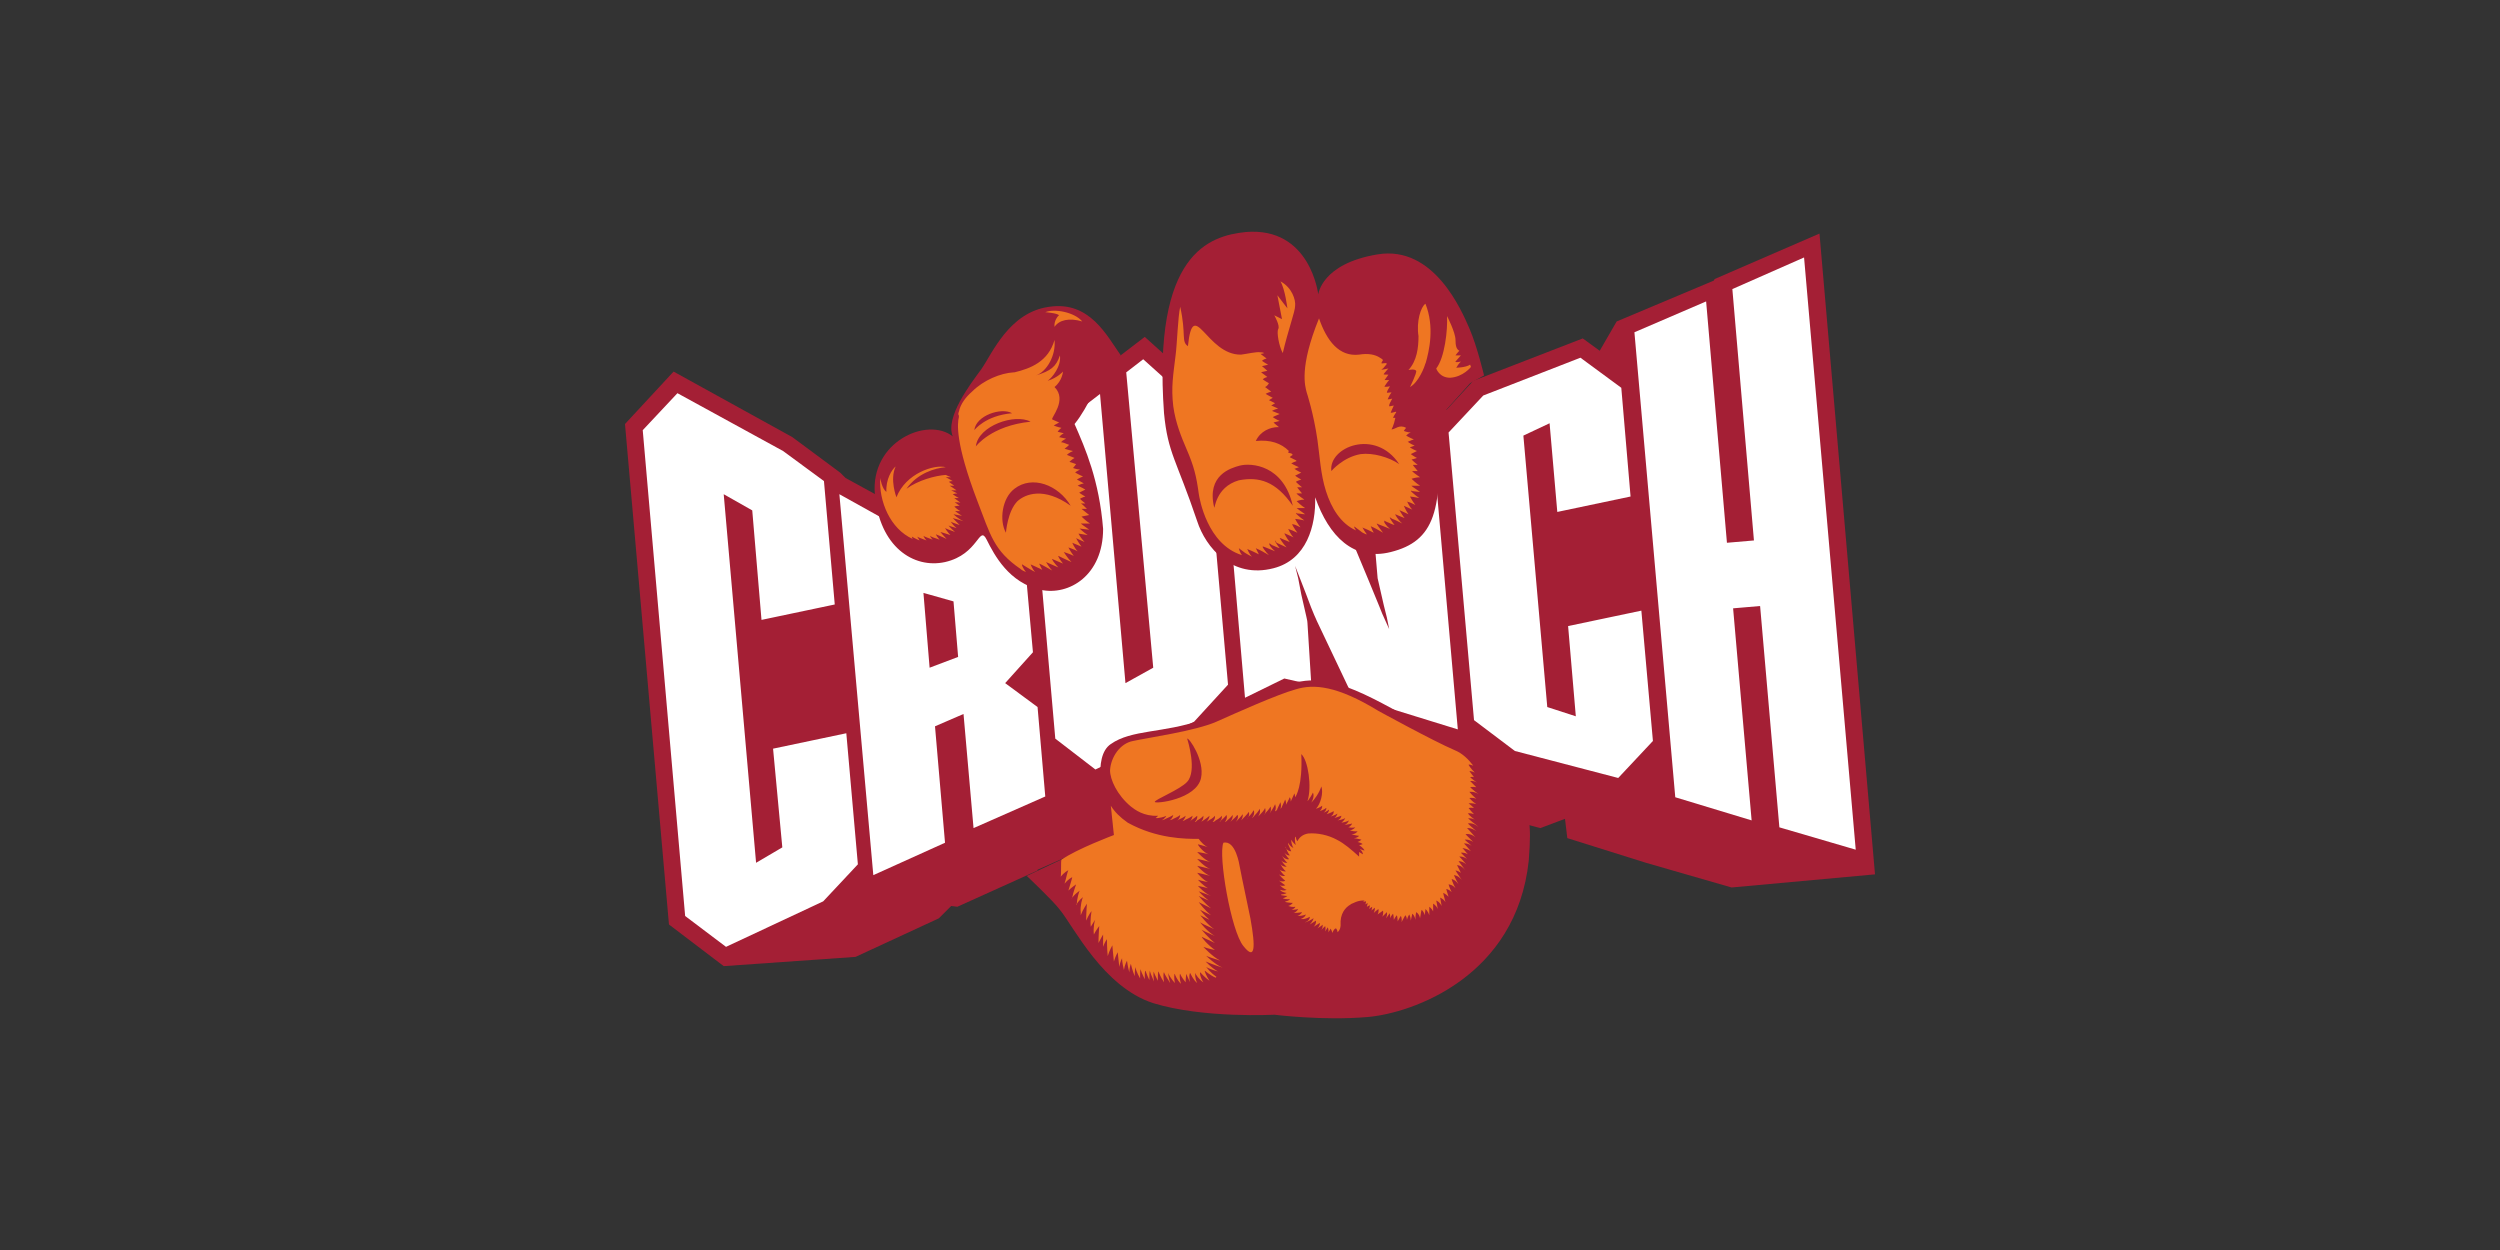 <svg width="120" height="60" viewBox="0 0 120 60" fill="none" xmlns="http://www.w3.org/2000/svg">
<rect x="0" y="0" width="120" height="60" fill="#333333" stroke="none"/>
<path d="M58.612 37.491L54.577 39.452L53.319 38.49L53.467 40.119L49.803 41.747V41.784L45.953 43.524L45.657 43.487L45.065 44.079L41.067 45.93L34.738 46.374L32.11 44.375L30 20.353L32.332 17.836L38.032 20.982L40.327 22.685L40.586 22.944L44.176 24.906L47.063 22.648L48.84 23.98L48.581 21.093L53.208 17.54V17.503L54.948 16.171L58.612 19.465L58.649 19.909L61.536 22.5L63.905 21.463L64.46 22.833L64.719 21.13L69.383 19.058L69.42 19.687L70.716 18.28L75.972 16.244L76.786 16.837L77.6 15.43L82.264 13.468L82.301 13.394L87.335 11.211L90 41.969L83.115 42.599L79.007 41.414L75.231 40.23L75.12 39.304L73.936 39.748L69.679 38.638L68.754 37.972L68.532 38.157L63.572 36.602L63.313 36.084L63.239 36.454L61.61 36.084L59.574 37.084L59.463 36.602L58.612 37.491Z" fill="#A41F35"/>
<path d="M62.943 32.864L61.647 32.568L59.76 33.493L58.686 21.02L61.351 23.425L63.461 22.5L65.682 27.83L66.2 29.089L66.348 29.459L66.681 30.199L66.57 29.644L66.422 29.052L66.126 27.756L65.608 21.649L68.68 20.279L69.975 35.011L64.942 33.456L63.202 29.792C63.165 29.681 63.091 29.607 62.684 28.497L62.425 27.83L62.165 27.164L62.313 27.756L62.462 28.534C62.721 29.681 62.758 29.792 62.758 29.903L62.943 32.864ZM44.621 32.05L45.99 31.532L45.768 28.867L44.325 28.459L44.621 32.05ZM45.361 40.452L41.919 42.007L40.29 23.722L44.214 25.905L47.064 23.685L49.025 25.128L49.581 31.309L48.248 32.79L49.803 33.938L50.173 38.231L46.73 39.749L46.249 34.271L44.88 34.863L45.361 40.452ZM72.715 36.047L70.753 34.567L69.531 20.761L71.197 18.984L75.861 17.17L77.822 18.614L78.267 23.833L74.75 24.573L74.38 20.316L73.122 20.909L74.269 33.938L75.639 34.382L75.269 30.051L78.785 29.311L79.34 35.566L77.674 37.343L72.715 36.047ZM84.078 39.379L80.413 38.268L78.452 15.949L81.894 14.468L82.893 26.053L84.189 25.942L83.153 13.876L86.595 12.358L89.075 40.785L85.41 39.712L84.485 29.089L83.189 29.2L84.078 39.379ZM34.849 45.449L32.887 43.968L30.851 20.649L32.517 18.873L37.588 21.649L39.55 23.092L40.068 29.015L36.552 29.755L36.108 24.499L34.738 23.722L36.292 41.414L37.551 40.674L37.107 35.936L40.623 35.196L41.178 41.488L39.513 43.265L34.849 45.449ZM52.579 36.936L50.654 35.455L49.433 21.501L52.801 18.91L54.022 32.79L55.355 32.05L54.059 17.873L54.874 17.244L57.798 19.872L58.945 32.864L57.317 34.641L52.579 36.936Z" fill="white"/>
<path d="M53.43 40.082L53.319 38.564C53.319 38.564 52.875 37.898 52.838 37.417C52.764 36.714 52.875 36.01 53.319 35.714C54.318 35.011 55.836 35.196 57.65 34.567C59.204 34.048 60.685 32.901 62.647 32.679C64.719 32.457 66.866 34.197 69.901 35.64C71.086 36.232 71.974 36.639 72.715 37.824C73.418 39.008 73.529 39.342 73.381 41.303C72.788 46.892 67.792 48.632 65.645 48.817C63.498 49.002 61.166 48.706 61.166 48.706C61.166 48.706 57.761 48.891 55.355 48.151C52.949 47.374 51.542 44.486 50.876 43.672C50.543 43.228 49.285 42.044 49.285 42.044L53.43 40.082ZM59.797 11.137C62.906 10.878 63.276 14.135 63.276 14.135C63.276 14.135 63.424 12.654 66.126 12.21C68.828 11.766 70.16 14.912 70.531 15.764C70.901 16.615 71.234 18.021 71.234 18.021L70.568 18.392L68.939 20.205C69.346 24.536 68.828 25.979 66.755 26.498C64.978 26.942 63.794 25.757 63.128 23.87C63.165 25.239 62.721 26.868 61.129 27.275C59.13 27.793 57.872 26.276 57.465 25.017C56.465 22.056 56.058 21.76 55.873 19.835C55.318 12.136 58.057 11.322 59.797 11.137ZM53.8 17.059L52.838 18.058C52.838 18.058 52.246 19.539 51.579 20.353C52.098 21.538 52.764 23.055 52.949 25.387C52.949 27.608 51.32 28.607 49.951 28.311C48.433 27.978 47.73 26.646 47.36 25.905C46.99 25.165 46.99 26.609 45.361 26.979C43.843 27.312 42.215 26.238 41.993 23.722C41.771 21.205 44.51 19.983 45.731 20.945C45.361 20.02 46.583 18.428 47.101 17.725C47.619 16.985 48.433 14.986 50.358 14.727C52.32 14.431 53.134 16.134 53.8 17.059Z" fill="#A41F35"/>
<path d="M61.573 16.948C61.388 16.615 61.277 15.949 61.351 15.8C61.462 15.652 61.166 15.134 61.166 15.134L61.536 15.319L61.314 14.172L61.795 14.801C61.795 14.801 61.684 13.876 61.462 13.506C62.017 13.802 62.202 14.394 62.165 14.69C62.165 14.949 61.832 15.838 61.573 16.948ZM68.421 14.579C68.865 15.69 68.606 16.837 68.421 17.466V17.429C68.384 17.614 68.088 18.355 67.68 18.577C67.68 18.577 68.013 17.91 67.977 17.799C67.903 17.688 67.606 17.762 67.606 17.762C68.013 17.318 68.088 16.689 68.088 16.134C67.977 15.43 68.199 14.727 68.421 14.579ZM65.608 25.646H65.571C65.497 25.609 65.385 25.572 65.311 25.498L65.015 25.276C64.978 25.276 65.015 25.35 65.089 25.461C64.349 25.128 63.905 24.388 63.646 23.573C63.387 22.759 63.35 21.908 63.239 21.131C63.054 19.835 62.721 18.836 62.721 18.836C62.647 18.54 62.35 17.651 63.313 15.282C63.683 16.356 64.275 17.133 65.237 17.022C65.682 16.948 66.015 17.022 66.237 17.17C66.311 17.207 66.348 17.244 66.385 17.281C66.348 17.355 66.311 17.392 66.311 17.429C66.311 17.466 66.385 17.429 66.533 17.429L66.57 17.466C66.496 17.54 66.459 17.614 66.385 17.688L66.311 17.725C66.311 17.762 66.459 17.725 66.644 17.688C66.533 17.799 66.459 17.91 66.422 17.947C66.385 17.984 66.496 17.984 66.644 17.984C66.533 18.132 66.459 18.243 66.459 18.243H66.681C66.57 18.355 66.496 18.503 66.459 18.54C66.422 18.577 66.57 18.577 66.718 18.54C66.644 18.651 66.57 18.799 66.57 18.836C66.57 18.873 66.644 18.836 66.792 18.836C66.681 18.984 66.607 19.169 66.607 19.169C66.607 19.169 66.718 19.169 66.829 19.132C66.755 19.28 66.681 19.391 66.681 19.465V19.502C66.681 19.502 66.755 19.502 66.903 19.465C66.829 19.613 66.792 19.724 66.755 19.798C66.755 19.835 66.866 19.798 67.014 19.761V19.798C66.903 19.946 66.866 20.057 66.866 20.057H66.977C66.903 20.427 66.792 20.612 66.792 20.612C66.977 20.612 67.162 20.353 67.495 20.538C67.421 20.612 67.384 20.686 67.384 20.686C67.384 20.686 67.569 20.76 67.717 20.76C67.606 20.797 67.532 20.871 67.495 20.909C67.495 20.909 67.68 21.02 67.865 21.093C67.717 21.131 67.606 21.205 67.569 21.205C67.569 21.205 67.717 21.316 67.903 21.39C67.791 21.427 67.717 21.464 67.68 21.464C67.643 21.464 67.829 21.575 68.013 21.649L67.717 21.797C67.717 21.797 67.865 21.908 68.013 21.982C67.903 22.019 67.791 22.056 67.754 22.056C67.754 22.056 67.903 22.204 68.051 22.315H67.829C67.791 22.315 67.939 22.463 68.051 22.611H67.791C67.754 22.611 67.939 22.759 68.162 22.907C67.977 22.907 67.754 22.981 67.754 22.981C67.754 22.981 67.977 23.203 68.162 23.314H67.754C67.717 23.314 67.939 23.462 68.162 23.61C68.013 23.61 67.865 23.573 67.791 23.573L67.717 23.537L67.754 23.573H67.717C67.717 23.573 67.903 23.759 68.125 23.907C67.939 23.87 67.754 23.833 67.68 23.833C67.68 23.833 67.791 24.055 67.939 24.24C67.791 24.166 67.643 24.092 67.569 24.092L67.532 24.055C67.532 24.055 67.643 24.314 67.791 24.462C67.643 24.388 67.458 24.314 67.384 24.277C67.384 24.277 67.495 24.536 67.606 24.684C67.458 24.61 67.273 24.536 67.199 24.499L67.162 24.462C67.162 24.462 67.273 24.684 67.421 24.869C67.236 24.795 67.051 24.721 66.977 24.684C66.94 24.684 67.125 24.98 67.31 25.128C67.162 25.054 66.94 24.943 66.829 24.906L66.718 24.832C66.681 24.832 66.792 25.017 66.94 25.202C66.792 25.165 66.681 25.091 66.57 25.054L66.422 24.98L66.459 25.017C66.385 25.017 66.533 25.239 66.718 25.387C66.533 25.313 66.274 25.202 66.163 25.165L66.089 25.128C66.052 25.128 66.237 25.387 66.385 25.572C66.2 25.461 65.941 25.313 65.83 25.276L65.793 25.239C65.793 25.239 65.83 25.387 65.941 25.572C65.793 25.498 65.571 25.387 65.46 25.35L65.385 25.313C65.385 25.276 65.46 25.461 65.608 25.646ZM65.311 21.797C65.904 21.723 66.681 21.945 67.162 22.278C66.015 20.538 63.757 21.464 63.905 22.611C63.905 22.611 64.46 21.945 65.311 21.797ZM61.351 20.501C60.981 20.501 60.5 20.686 60.278 21.168C60.981 21.093 61.499 21.279 61.869 21.649C61.832 21.686 61.832 21.723 61.832 21.723C61.832 21.723 61.906 21.76 61.98 21.76L62.054 21.834C61.98 21.871 61.943 21.908 61.906 21.945L62.202 22.093L62.239 22.13C62.128 22.167 62.054 22.204 61.98 22.241C61.98 22.241 62.165 22.352 62.35 22.426C62.239 22.463 62.165 22.5 62.128 22.5C62.128 22.5 62.276 22.611 62.461 22.685L62.165 22.833C62.165 22.833 62.313 22.944 62.461 23.018C62.35 23.055 62.239 23.092 62.202 23.129C62.202 23.129 62.35 23.277 62.498 23.388H62.276C62.239 23.388 62.387 23.537 62.498 23.684H62.239C62.202 23.684 62.387 23.833 62.609 23.981C62.424 23.981 62.239 24.055 62.239 24.055C62.239 24.055 62.461 24.277 62.647 24.388H62.239C62.239 24.388 62.424 24.536 62.647 24.684C62.498 24.684 62.387 24.647 62.276 24.647L62.202 24.61L62.239 24.647H62.202C62.202 24.647 62.387 24.832 62.609 24.98C62.424 24.943 62.239 24.906 62.165 24.906C62.165 24.906 62.276 25.128 62.424 25.313C62.276 25.239 62.128 25.165 62.054 25.165H62.017C62.017 25.165 62.128 25.387 62.276 25.572C62.128 25.498 61.943 25.424 61.832 25.387C61.832 25.387 61.943 25.646 62.091 25.794C61.943 25.72 61.758 25.646 61.684 25.609H61.647C61.647 25.609 61.758 25.831 61.906 26.016C61.721 25.942 61.536 25.868 61.462 25.831H61.425C61.425 25.831 61.573 26.09 61.758 26.276C61.61 26.201 61.425 26.128 61.277 26.053L61.203 25.942C61.166 25.942 61.277 26.128 61.425 26.312C61.277 26.276 61.166 26.201 61.055 26.165L60.907 26.053L60.944 26.09C60.87 26.09 61.018 26.312 61.203 26.461C61.018 26.387 60.759 26.276 60.648 26.238H60.611C60.574 26.238 60.722 26.461 60.907 26.646C60.722 26.535 60.463 26.387 60.352 26.349L60.278 26.312L60.426 26.609C60.278 26.535 60.056 26.424 59.944 26.387L59.87 26.349C59.87 26.349 59.944 26.572 60.093 26.72C60.019 26.683 59.87 26.609 59.759 26.535L59.463 26.312C59.463 26.312 59.5 26.498 59.611 26.646C57.946 26.128 57.575 23.944 57.538 23.684C57.428 22.87 57.316 22.389 56.946 21.538C56.724 21.02 56.428 20.316 56.317 19.502C56.206 18.577 56.317 17.984 56.428 17.059C56.502 16.504 56.539 15.208 56.65 14.727C56.946 16.06 56.687 16.393 57.02 16.615C57.279 14.172 57.909 17.059 59.574 17.022C59.87 16.985 60.315 16.874 60.5 16.911C60.537 16.911 60.611 16.911 60.685 16.948C60.574 16.985 60.5 16.985 60.5 16.985L60.796 17.207C60.648 17.244 60.574 17.318 60.574 17.318C60.574 17.318 60.722 17.429 60.87 17.503L60.574 17.577C60.574 17.577 60.722 17.688 60.833 17.799C60.648 17.836 60.5 17.873 60.537 17.873L60.833 18.095C60.685 18.132 60.611 18.206 60.611 18.206C60.611 18.206 60.759 18.317 60.907 18.392C60.833 18.54 60.722 18.577 60.722 18.577L61.018 18.799C60.87 18.836 60.722 18.91 60.759 18.91C60.759 18.91 60.944 19.021 61.092 19.095C60.981 19.169 60.907 19.206 60.907 19.206L61.203 19.354C61.092 19.428 61.018 19.465 61.018 19.465C61.018 19.465 61.203 19.539 61.351 19.613C61.166 19.65 61.055 19.724 61.055 19.724L61.425 19.872C61.24 19.946 61.092 20.02 61.092 20.02C61.092 20.02 61.24 20.131 61.425 20.205L61.129 20.279C61.129 20.279 61.24 20.39 61.388 20.501H61.351ZM58.279 24.351C58.316 24.499 58.316 23.388 59.463 23.055C60.426 22.87 61.24 23.092 62.054 24.277C61.61 22.315 60.056 22.204 59.5 22.352C59.093 22.463 57.909 22.796 58.279 24.351ZM70.567 17.503L70.605 17.614C70.605 17.614 70.234 18.095 69.605 18.132C69.087 18.132 68.939 17.688 68.939 17.688C69.346 17.17 69.494 15.838 69.457 15.171C69.457 15.171 69.864 15.949 69.864 16.319C69.864 16.578 69.901 16.763 70.049 16.837C69.938 16.948 69.864 17.059 69.864 17.059H70.123C70.012 17.17 69.901 17.318 69.864 17.355C69.827 17.392 69.975 17.392 70.123 17.355C70.012 17.466 69.938 17.577 69.901 17.651C69.864 17.651 70.345 17.651 70.567 17.503ZM52.172 24.425H51.912L52.282 24.721L51.912 24.795C51.912 24.795 52.135 25.017 52.319 25.128H51.875C51.875 25.128 52.06 25.276 52.282 25.424C52.023 25.387 51.801 25.387 51.801 25.35C51.801 25.35 51.986 25.535 52.209 25.683C51.986 25.646 51.727 25.609 51.764 25.609C51.764 25.609 51.875 25.831 52.06 26.016C51.875 25.942 51.653 25.831 51.653 25.831C51.653 25.831 51.764 26.053 51.912 26.238C51.727 26.165 51.468 26.053 51.468 26.053C51.468 26.053 51.579 26.312 51.727 26.461C51.505 26.349 51.283 26.276 51.283 26.276C51.283 26.276 51.394 26.498 51.542 26.683C51.32 26.572 51.061 26.498 51.061 26.498C51.061 26.498 51.246 26.794 51.431 26.979C51.172 26.868 50.802 26.683 50.802 26.683C50.765 26.683 50.876 26.868 51.024 27.053L50.506 26.831C50.469 26.831 50.617 27.053 50.802 27.238C50.543 27.127 50.21 26.979 50.21 26.979C50.21 26.979 50.358 27.238 50.506 27.386C50.247 27.238 49.914 27.053 49.877 27.053L50.025 27.349C49.803 27.238 49.469 27.09 49.469 27.09C49.469 27.09 49.544 27.312 49.691 27.46C49.469 27.349 49.062 27.09 49.062 27.09C49.025 27.09 49.099 27.275 49.247 27.46C49.173 27.423 49.062 27.386 48.988 27.312C47.693 26.424 47.545 25.683 46.916 24.055C45.842 21.242 45.953 20.316 46.027 20.02V19.946C45.99 19.909 45.99 19.835 46.027 19.761C46.101 19.391 46.36 19.058 46.656 18.799C47.212 18.243 48.026 17.91 48.655 17.873H48.692C49.469 17.688 50.321 17.355 50.617 16.319C50.691 17.059 50.247 17.836 49.728 18.021C50.432 17.799 50.691 17.614 50.876 17.059C50.95 17.577 50.506 18.132 50.284 18.28C50.765 18.132 51.024 17.836 51.024 17.836C51.024 17.836 50.987 18.28 50.617 18.577C51.246 19.206 50.432 20.057 50.506 20.131C50.506 20.131 50.654 20.205 50.839 20.279C50.691 20.353 50.58 20.427 50.58 20.427C50.58 20.427 50.765 20.501 50.95 20.538C50.839 20.612 50.765 20.723 50.765 20.723L51.061 20.797C50.913 20.871 50.839 20.983 50.839 20.983C50.839 20.983 50.987 21.02 51.172 21.056C51.024 21.131 50.913 21.205 50.95 21.242C50.95 21.205 51.135 21.279 51.32 21.353C51.209 21.464 51.098 21.538 51.098 21.538C51.098 21.538 51.32 21.612 51.505 21.649C51.32 21.723 51.209 21.834 51.209 21.834L51.579 21.982C51.431 22.056 51.32 22.204 51.32 22.167C51.32 22.167 51.468 22.204 51.653 22.278C51.579 22.389 51.505 22.463 51.505 22.463C51.505 22.463 51.69 22.537 51.838 22.537C51.69 22.611 51.579 22.685 51.616 22.685C51.616 22.685 51.801 22.796 51.986 22.87C51.801 22.944 51.69 23.018 51.69 23.018C51.69 23.018 51.838 23.092 52.023 23.203C51.838 23.24 51.727 23.314 51.727 23.314C51.727 23.314 51.912 23.388 52.097 23.499L51.801 23.648C51.801 23.648 51.949 23.759 52.097 23.833C51.949 23.87 51.838 23.944 51.838 23.944C51.838 23.944 51.949 24.055 52.097 24.166H51.875C51.912 24.166 52.06 24.314 52.172 24.425ZM46.767 20.649C46.767 20.649 47.286 19.946 48.581 19.835C48.063 19.539 46.841 19.946 46.767 20.649ZM48.285 25.572C48.285 25.572 48.359 24.536 48.84 24.055C49.21 23.721 50.099 23.351 51.394 24.277C50.802 23.277 49.544 22.796 48.692 23.462C48.1 23.907 47.952 24.98 48.285 25.572ZM46.841 21.427C46.841 21.427 47.582 20.427 49.469 20.242C48.729 19.835 46.953 20.427 46.841 21.427ZM50.173 14.986C50.617 14.801 51.579 14.986 51.949 15.43C51.32 15.245 50.839 15.356 50.617 15.69C50.58 15.393 50.802 15.134 50.839 15.134C50.728 15.023 50.173 14.986 50.173 14.986ZM45.398 22.796C45.472 22.833 45.546 22.87 45.657 22.907H45.398C45.398 22.907 45.546 22.981 45.731 23.092C45.62 23.092 45.546 23.129 45.546 23.129C45.546 23.129 45.694 23.24 45.805 23.314H45.583C45.583 23.314 45.768 23.425 45.916 23.537H45.657L45.953 23.684C45.842 23.684 45.731 23.721 45.731 23.721C45.731 23.721 45.879 23.833 46.027 23.907H45.805L46.101 24.129C45.953 24.092 45.805 24.129 45.805 24.092C45.805 24.092 45.916 24.166 46.064 24.277C45.916 24.277 45.805 24.314 45.805 24.314C45.805 24.314 45.953 24.462 46.101 24.536C45.916 24.536 45.805 24.536 45.805 24.499C45.805 24.499 45.99 24.647 46.175 24.758C45.953 24.721 45.768 24.684 45.768 24.684C45.768 24.684 45.99 24.906 46.249 25.017C46.027 24.943 45.731 24.869 45.731 24.869L46.064 25.202C45.842 25.128 45.62 25.054 45.62 25.017C45.62 25.017 45.731 25.202 45.916 25.35C45.694 25.276 45.509 25.239 45.509 25.202C45.509 25.202 45.657 25.387 45.842 25.535C45.62 25.461 45.361 25.35 45.361 25.35C45.361 25.35 45.472 25.535 45.62 25.683C45.398 25.609 45.139 25.535 45.139 25.535C45.139 25.535 45.287 25.72 45.435 25.868C45.213 25.757 44.917 25.646 44.917 25.646C44.917 25.646 44.991 25.794 45.102 25.905C44.88 25.831 44.658 25.757 44.658 25.72C44.621 25.72 44.695 25.831 44.769 25.905C44.584 25.831 44.361 25.757 44.325 25.72C44.325 25.72 44.361 25.831 44.472 25.942C44.288 25.868 44.065 25.794 44.028 25.757C44.028 25.757 44.065 25.831 44.139 25.942C43.954 25.868 43.769 25.757 43.769 25.757C43.769 25.757 43.769 25.794 43.806 25.868C42.733 25.387 42.178 24.055 42.252 22.944C42.252 22.944 42.326 23.462 42.548 23.61C42.511 23.018 42.807 22.537 42.992 22.389C42.696 23.018 43.029 23.87 43.029 23.87C43.473 22.722 44.843 22.278 45.398 22.426C44.88 22.463 44.028 22.722 43.51 23.462C44.065 23.055 44.88 22.833 45.398 22.796ZM58.723 40.452C59.315 40.304 59.5 41.562 59.5 41.562C59.5 41.562 59.648 42.34 60.019 44.079C60.278 45.523 60.241 46.115 59.685 45.412C59.093 44.709 58.464 41.044 58.723 40.452ZM55.429 38.49C55.429 38.601 57.428 38.379 57.65 37.343C57.835 36.491 57.057 35.381 56.983 35.455C57.02 35.566 57.465 37.01 56.983 37.528C56.65 37.898 55.429 38.379 55.429 38.49ZM63.942 44.783C63.942 44.635 63.831 44.56 63.868 44.56C63.868 44.56 63.831 44.672 63.757 44.746C63.794 44.597 63.72 44.486 63.72 44.523C63.72 44.523 63.683 44.597 63.609 44.709C63.646 44.56 63.609 44.45 63.609 44.45L63.424 44.635C63.535 44.486 63.461 44.338 63.498 44.375C63.498 44.375 63.424 44.45 63.239 44.56C63.387 44.413 63.35 44.264 63.35 44.301C63.35 44.301 63.239 44.375 63.054 44.486C63.202 44.338 63.165 44.19 63.165 44.19C63.165 44.19 63.054 44.264 62.869 44.375C63.017 44.227 63.054 44.079 63.054 44.079C63.017 44.079 62.906 44.19 62.684 44.264H62.647C62.906 44.19 62.869 43.968 62.869 44.005C62.869 44.005 62.758 44.079 62.572 44.116H62.424C62.647 44.042 62.684 43.894 62.684 43.894C62.684 43.894 62.535 43.968 62.276 43.968C62.461 43.894 62.498 43.783 62.498 43.783C62.498 43.783 62.35 43.82 62.091 43.82C62.239 43.783 62.313 43.635 62.313 43.635C62.313 43.635 62.165 43.672 61.98 43.672C62.128 43.635 62.202 43.524 62.165 43.524C62.165 43.524 62.054 43.561 61.832 43.487C61.98 43.45 62.054 43.339 62.054 43.339C62.054 43.339 61.906 43.339 61.721 43.302L61.684 43.265C61.832 43.265 61.943 43.154 61.906 43.154C61.906 43.154 61.758 43.191 61.573 43.117C61.721 43.08 61.795 43.006 61.795 43.006C61.795 43.006 61.684 43.006 61.499 42.969V42.932C61.684 42.932 61.758 42.858 61.758 42.858C61.758 42.858 61.61 42.858 61.462 42.747V42.71C61.647 42.784 61.758 42.71 61.758 42.71C61.758 42.71 61.61 42.673 61.425 42.488C61.573 42.562 61.721 42.488 61.684 42.488C61.684 42.488 61.573 42.414 61.388 42.266C61.536 42.34 61.684 42.303 61.684 42.266C61.684 42.266 61.573 42.192 61.388 41.969C61.536 42.081 61.684 42.044 61.684 42.044C61.684 42.044 61.573 41.969 61.425 41.747C61.573 41.858 61.758 41.822 61.721 41.822C61.721 41.822 61.61 41.747 61.462 41.488C61.61 41.636 61.795 41.599 61.758 41.599C61.758 41.599 61.647 41.525 61.499 41.303C61.647 41.451 61.795 41.414 61.795 41.414C61.795 41.414 61.684 41.34 61.536 41.081C61.684 41.266 61.869 41.266 61.869 41.229C61.869 41.229 61.758 41.118 61.61 40.859C61.721 41.081 61.943 41.081 61.906 41.044C61.906 41.044 61.795 40.933 61.721 40.674L61.684 40.637C61.795 40.896 62.017 40.859 61.98 40.859C61.98 40.859 61.906 40.711 61.832 40.526V40.452C61.943 40.674 62.128 40.711 62.091 40.711C62.091 40.711 61.98 40.563 61.98 40.304C62.054 40.452 62.202 40.563 62.202 40.563C62.202 40.563 62.128 40.378 62.165 40.193L62.202 40.156C62.202 40.267 62.239 40.341 62.276 40.378C62.387 40.156 62.572 40.045 62.794 40.008C63.239 39.971 63.757 40.082 64.164 40.304C64.534 40.489 64.867 40.785 65.237 41.118V40.896C65.349 40.97 65.423 41.007 65.423 41.007C65.423 41.007 65.423 40.896 65.275 40.748C65.423 40.822 65.497 40.822 65.497 40.822C65.497 40.822 65.46 40.711 65.237 40.563C65.349 40.563 65.423 40.489 65.423 40.526C65.423 40.526 65.349 40.452 65.163 40.415C65.275 40.378 65.349 40.304 65.349 40.304C65.349 40.304 65.237 40.267 64.978 40.23C65.163 40.23 65.237 40.119 65.237 40.119C65.237 40.119 65.126 40.119 64.867 40.045C65.089 40.045 65.163 39.897 65.163 39.897C65.163 39.897 65.052 39.934 64.793 39.86C64.978 39.823 65.052 39.712 65.052 39.712C65.052 39.712 64.941 39.749 64.719 39.712C64.867 39.638 64.904 39.527 64.904 39.527C64.904 39.527 64.793 39.564 64.534 39.601C64.719 39.527 64.756 39.342 64.756 39.379C64.756 39.379 64.645 39.453 64.386 39.49C64.534 39.379 64.571 39.267 64.571 39.267C64.571 39.267 64.46 39.342 64.201 39.379C64.386 39.304 64.386 39.156 64.386 39.156L64.053 39.267C64.201 39.156 64.201 39.008 64.201 39.045C64.201 39.045 64.127 39.119 63.868 39.194C64.053 39.082 64.016 38.934 64.016 38.934C64.016 38.934 63.905 39.008 63.683 39.082C63.794 38.971 63.794 38.86 63.794 38.86C63.794 38.86 63.72 38.934 63.535 39.008C63.683 38.897 63.683 38.749 63.646 38.786C63.646 38.786 63.572 38.86 63.35 38.934C63.498 38.786 63.461 38.675 63.461 38.675C63.461 38.675 63.387 38.749 63.165 38.823C63.387 38.601 63.535 38.046 63.424 37.75C63.313 38.083 63.091 38.379 62.943 38.527C63.128 38.194 63.017 38.046 63.017 38.046C63.017 38.046 62.98 38.157 62.794 38.416L62.758 38.453C62.98 37.787 62.794 36.491 62.461 36.195C62.535 37.713 62.202 38.231 62.165 38.268C62.165 38.157 62.128 38.083 62.128 38.083C62.128 38.083 62.091 38.194 61.98 38.416C61.98 38.453 61.943 38.453 61.943 38.49C61.98 38.342 61.906 38.268 61.906 38.268C61.906 38.268 61.869 38.379 61.721 38.638C61.758 38.49 61.684 38.379 61.684 38.379C61.684 38.379 61.647 38.49 61.536 38.712C61.536 38.749 61.499 38.786 61.462 38.823C61.536 38.601 61.425 38.49 61.462 38.49C61.462 38.49 61.425 38.601 61.314 38.823C61.314 38.86 61.277 38.897 61.24 38.934H61.203C61.277 38.749 61.203 38.601 61.203 38.601C61.203 38.601 61.166 38.712 61.018 38.934C60.981 38.971 60.981 39.008 60.944 39.045C61.055 38.86 60.981 38.712 60.981 38.712C60.981 38.712 60.944 38.823 60.759 39.008C60.722 39.045 60.722 39.082 60.685 39.119C60.796 38.934 60.722 38.786 60.722 38.786C60.722 38.786 60.685 38.897 60.5 39.082L60.389 39.194C60.537 38.971 60.463 38.823 60.463 38.823C60.463 38.823 60.426 38.934 60.241 39.119C60.204 39.156 60.166 39.23 60.093 39.267C60.278 39.045 60.166 38.86 60.166 38.897C60.166 38.897 60.13 39.008 59.944 39.194C59.907 39.23 59.87 39.304 59.833 39.342C60.019 39.156 59.944 38.971 59.944 38.971C59.944 38.971 59.87 39.082 59.685 39.267L59.574 39.379C59.685 39.194 59.648 39.082 59.648 39.082C59.648 39.082 59.574 39.194 59.389 39.379L59.315 39.453C59.463 39.267 59.426 39.119 59.389 39.119C59.389 39.119 59.315 39.23 59.13 39.379L59.056 39.453C59.204 39.267 59.167 39.119 59.167 39.119C59.167 39.119 59.093 39.23 58.908 39.379C58.871 39.416 58.834 39.453 58.797 39.453C58.945 39.267 58.871 39.119 58.871 39.119C58.871 39.119 58.797 39.23 58.612 39.379C58.575 39.416 58.575 39.453 58.538 39.453C58.686 39.304 58.649 39.156 58.649 39.156C58.649 39.156 58.575 39.267 58.353 39.379C58.316 39.416 58.279 39.453 58.205 39.453C58.353 39.304 58.316 39.156 58.316 39.156C58.316 39.156 58.242 39.267 58.02 39.379C57.983 39.416 57.946 39.416 57.909 39.453C58.057 39.304 58.057 39.156 58.057 39.156C58.057 39.156 57.983 39.23 57.761 39.379C57.724 39.416 57.687 39.416 57.65 39.453C57.798 39.304 57.761 39.156 57.761 39.156C57.761 39.156 57.687 39.267 57.465 39.379L57.391 39.453H57.353C57.502 39.304 57.465 39.156 57.465 39.156C57.465 39.156 57.391 39.23 57.168 39.379L57.094 39.453C57.242 39.304 57.242 39.156 57.242 39.156C57.242 39.156 57.168 39.23 56.909 39.342C56.872 39.379 56.835 39.379 56.761 39.416C56.909 39.267 56.909 39.156 56.909 39.156C56.909 39.156 56.835 39.23 56.576 39.342C56.539 39.379 56.502 39.379 56.465 39.416C56.65 39.304 56.65 39.119 56.65 39.119C56.65 39.119 56.576 39.194 56.317 39.304C56.28 39.342 56.206 39.342 56.132 39.379C56.317 39.267 56.317 39.082 56.317 39.119C56.317 39.119 56.206 39.194 55.947 39.304C55.91 39.342 55.836 39.342 55.762 39.379C55.947 39.267 55.984 39.156 55.984 39.156C55.984 39.156 55.873 39.23 55.577 39.267H55.466C55.503 39.23 55.577 39.194 55.577 39.156C54.91 39.194 54.466 38.86 54.281 38.712C53.615 38.157 53.282 37.417 53.282 36.973C53.319 36.343 53.763 35.677 54.392 35.566C55.059 35.418 57.391 35.085 58.39 34.641C59.389 34.197 61.277 33.345 62.202 33.086C63.054 32.827 64.164 32.901 66.163 34.123C66.163 34.123 68.791 35.566 69.827 36.01C70.197 36.158 70.493 36.454 70.716 36.751C70.605 36.714 70.493 36.676 70.493 36.714C70.493 36.714 70.567 36.862 70.79 37.084C70.642 37.01 70.531 37.01 70.531 37.01C70.531 37.01 70.605 37.121 70.753 37.306C70.642 37.269 70.567 37.306 70.567 37.306C70.567 37.306 70.679 37.417 70.901 37.565C70.716 37.454 70.567 37.491 70.567 37.491L70.864 37.787C70.679 37.75 70.567 37.787 70.567 37.787C70.567 37.787 70.716 37.935 70.975 38.12C70.753 37.972 70.531 38.009 70.531 38.009C70.531 38.009 70.642 38.157 70.864 38.342C70.679 38.268 70.531 38.305 70.531 38.305C70.531 38.305 70.642 38.453 70.864 38.601C70.642 38.527 70.493 38.564 70.493 38.564C70.493 38.564 70.605 38.638 70.753 38.786C70.605 38.749 70.493 38.786 70.493 38.786C70.493 38.786 70.605 38.934 70.753 39.082C70.567 39.008 70.457 39.045 70.457 39.045C70.457 39.045 70.567 39.194 70.79 39.342C70.567 39.23 70.419 39.304 70.457 39.267C70.457 39.267 70.605 39.416 70.864 39.601L70.975 39.712C70.716 39.453 70.457 39.527 70.457 39.527C70.457 39.527 70.605 39.675 70.864 39.897C70.605 39.712 70.419 39.749 70.419 39.749C70.419 39.749 70.567 39.897 70.79 40.156L70.827 40.193C70.567 39.971 70.345 40.045 70.345 40.045L70.716 40.415C70.493 40.267 70.308 40.304 70.308 40.304C70.308 40.304 70.419 40.415 70.642 40.6C70.419 40.452 70.271 40.489 70.271 40.489C70.271 40.489 70.419 40.637 70.605 40.859C70.382 40.711 70.197 40.711 70.197 40.711C70.197 40.711 70.308 40.822 70.457 41.007C70.271 40.896 70.123 40.933 70.123 40.933L70.419 41.229C70.197 41.081 70.049 41.118 70.049 41.118C70.049 41.118 70.197 41.266 70.382 41.488C70.16 41.303 69.975 41.34 70.012 41.34C70.012 41.34 70.16 41.525 70.345 41.785C70.16 41.525 69.938 41.525 69.938 41.525L70.123 41.895C69.975 41.785 69.864 41.785 69.864 41.785C69.864 41.785 69.975 41.969 70.16 42.229C69.975 42.007 69.79 42.007 69.79 42.007C69.79 42.007 69.864 42.192 70.012 42.451C69.864 42.229 69.679 42.192 69.679 42.192C69.679 42.192 69.716 42.377 69.864 42.636C69.716 42.451 69.531 42.451 69.531 42.451C69.531 42.451 69.568 42.599 69.679 42.821C69.531 42.673 69.42 42.673 69.42 42.673C69.42 42.673 69.457 42.821 69.531 43.043C69.383 42.895 69.272 42.858 69.272 42.858C69.272 42.858 69.309 43.043 69.383 43.302C69.272 43.117 69.087 43.08 69.124 43.08C69.124 43.08 69.161 43.228 69.198 43.487C69.087 43.265 68.939 43.228 68.939 43.228C68.939 43.228 68.976 43.376 69.013 43.635C68.939 43.45 68.791 43.376 68.791 43.376V43.746C68.717 43.598 68.606 43.524 68.606 43.524V43.931C68.532 43.709 68.421 43.635 68.421 43.635C68.421 43.635 68.421 43.746 68.384 43.931C68.347 43.746 68.236 43.672 68.236 43.672C68.236 43.672 68.199 43.82 68.162 44.079C68.125 43.857 67.977 43.783 67.977 43.783C67.977 43.783 67.939 43.931 67.939 44.153C67.903 43.931 67.791 43.857 67.791 43.857C67.791 43.857 67.754 44.005 67.717 44.19C67.717 44.005 67.643 43.894 67.643 43.894C67.643 43.894 67.569 44.005 67.532 44.153C67.532 44.005 67.458 43.931 67.458 43.931C67.458 43.931 67.384 44.042 67.273 44.264C67.31 44.079 67.236 43.931 67.236 43.968C67.236 43.968 67.162 44.079 67.088 44.227C67.088 44.042 67.051 43.931 67.051 43.931C67.051 43.931 66.977 44.005 66.903 44.153C66.903 43.968 66.866 43.857 66.866 43.857C66.866 43.857 66.792 43.931 66.718 44.079C66.755 43.931 66.681 43.82 66.718 43.82C66.718 43.82 66.644 43.931 66.533 44.079C66.607 43.894 66.57 43.783 66.57 43.783L66.348 44.005C66.422 43.857 66.385 43.709 66.385 43.709C66.385 43.709 66.274 43.783 66.126 43.894C66.2 43.746 66.163 43.635 66.163 43.635C66.163 43.635 66.052 43.709 65.941 43.82C66.015 43.672 65.978 43.561 66.015 43.561C66.015 43.561 65.941 43.598 65.83 43.709C65.867 43.598 65.867 43.487 65.867 43.524C65.867 43.524 65.793 43.561 65.719 43.635C65.756 43.524 65.756 43.413 65.756 43.45L65.608 43.524C65.645 43.413 65.645 43.339 65.645 43.339C65.645 43.339 65.608 43.376 65.534 43.413C65.571 43.339 65.571 43.265 65.571 43.265C65.571 43.265 65.497 43.265 65.423 43.302L65.497 43.228C65.497 43.228 65.275 43.191 64.978 43.339C64.904 43.376 64.867 43.376 64.83 43.413C64.571 43.561 64.312 43.857 64.349 44.413C64.349 44.413 64.349 44.635 64.201 44.746C64.201 44.635 64.127 44.56 64.127 44.56C64.016 44.597 64.016 44.672 63.942 44.783ZM53.319 38.675C53.504 38.971 53.763 39.23 54.133 39.49C55.54 40.267 56.909 40.267 57.538 40.267C57.613 40.378 57.835 40.637 58.02 40.674C57.798 40.6 57.502 40.526 57.502 40.526C57.465 40.526 57.761 40.933 58.02 41.007C57.761 40.933 57.465 40.896 57.465 40.896C57.465 40.896 57.835 41.303 58.094 41.377C57.835 41.303 57.465 41.229 57.465 41.229C57.465 41.229 57.835 41.636 58.094 41.71C57.835 41.636 57.465 41.562 57.465 41.562C57.465 41.562 57.835 41.969 58.094 42.044C57.835 41.969 57.502 41.895 57.465 41.895C57.465 41.895 57.724 42.229 57.983 42.34C57.761 42.303 57.502 42.229 57.502 42.229C57.502 42.229 57.724 42.488 57.983 42.636C57.724 42.562 57.502 42.525 57.502 42.525C57.502 42.525 57.835 42.895 58.131 43.006L57.538 42.784C57.538 42.784 57.761 43.043 58.02 43.228C57.761 43.117 57.538 43.006 57.538 43.006C57.538 43.006 57.835 43.376 58.131 43.598L57.538 43.302C57.538 43.302 57.835 43.709 58.131 43.931C57.835 43.783 57.575 43.672 57.575 43.635C57.575 43.635 57.798 43.931 58.057 44.153L57.613 43.931C57.613 43.931 57.983 44.413 58.279 44.597C57.946 44.45 57.613 44.301 57.613 44.264C57.575 44.264 57.983 44.746 58.316 44.931C57.983 44.783 57.65 44.635 57.65 44.597C57.65 44.597 58.02 45.042 58.316 45.264C57.983 45.116 57.687 44.968 57.687 44.968C57.65 44.968 57.983 45.375 58.316 45.597C58.057 45.56 57.761 45.449 57.761 45.449C57.761 45.449 58.205 45.93 58.575 46.115C58.242 46.004 57.872 45.893 57.872 45.856C57.872 45.856 58.316 46.3 58.686 46.448C58.316 46.337 57.872 46.152 57.872 46.152C57.872 46.152 58.131 46.448 58.464 46.633C58.205 46.559 57.909 46.448 57.909 46.411C57.872 46.411 58.131 46.707 58.39 46.892L58.353 46.929C58.094 46.818 57.835 46.596 57.835 46.596C57.798 46.596 57.909 46.855 58.057 47.078C57.835 46.929 57.613 46.67 57.613 46.67C57.575 46.67 57.613 46.929 57.761 47.151C57.575 47.041 57.353 46.744 57.391 46.707C57.353 46.707 57.353 46.966 57.465 47.188C57.279 47.041 57.131 46.707 57.131 46.707C57.094 46.707 57.057 46.929 57.131 47.151C57.02 46.966 56.946 46.744 56.946 46.744C56.946 46.744 56.909 46.929 56.909 47.151C56.761 46.966 56.65 46.781 56.65 46.744C56.613 46.744 56.613 47.004 56.687 47.225C56.502 47.041 56.391 46.781 56.391 46.744C56.354 46.744 56.354 46.966 56.391 47.188C56.206 46.966 56.058 46.744 56.095 46.707C56.058 46.707 56.095 46.929 56.169 47.188C56.021 46.966 55.873 46.707 55.873 46.67C55.836 46.67 55.836 46.892 55.873 47.151C55.725 46.929 55.614 46.67 55.614 46.633C55.577 46.633 55.577 46.855 55.577 47.078C55.466 46.855 55.355 46.633 55.392 46.633C55.355 46.633 55.355 46.855 55.392 47.114C55.281 46.855 55.17 46.596 55.207 46.596C55.17 46.596 55.17 46.781 55.17 47.041C55.059 46.818 54.985 46.596 54.985 46.596C54.947 46.596 54.947 46.781 54.947 47.004C54.837 46.781 54.725 46.522 54.763 46.522C54.725 46.522 54.725 46.707 54.725 46.966C54.577 46.707 54.466 46.411 54.503 46.374C54.503 46.374 54.466 46.596 54.466 46.855C54.355 46.596 54.281 46.263 54.281 46.263C54.281 46.263 54.207 46.448 54.207 46.67C54.133 46.411 54.096 46.115 54.096 46.115C54.096 46.115 53.985 46.3 53.948 46.559C53.874 46.263 53.837 45.967 53.874 45.967C53.874 45.967 53.763 46.152 53.726 46.411C53.689 46.115 53.652 45.708 53.652 45.708C53.652 45.708 53.541 45.893 53.467 46.152C53.43 45.819 53.393 45.375 53.393 45.375C53.393 45.375 53.245 45.634 53.171 45.893C53.134 45.56 53.134 45.079 53.134 45.079C53.134 45.079 53.023 45.227 52.949 45.449V44.857C52.949 44.857 52.838 45.042 52.727 45.264C52.727 44.931 52.764 44.45 52.764 44.45C52.764 44.45 52.616 44.635 52.505 44.857C52.468 44.523 52.542 44.153 52.579 44.153C52.579 44.116 52.468 44.301 52.356 44.486C52.319 44.153 52.394 43.746 52.394 43.746C52.394 43.709 52.245 43.931 52.135 44.19C52.135 43.857 52.172 43.376 52.172 43.376C52.172 43.376 51.986 43.635 51.875 43.931V43.783C51.838 43.524 51.949 43.08 51.986 43.08C51.986 43.043 51.764 43.228 51.653 43.45C51.653 43.413 51.653 43.376 51.69 43.376C51.69 43.154 51.801 42.747 51.838 42.747C51.838 42.747 51.542 42.932 51.431 43.154C51.431 43.117 51.468 43.117 51.468 43.08C51.505 42.858 51.653 42.451 51.653 42.451C51.653 42.451 51.431 42.599 51.283 42.747C51.357 42.525 51.468 42.118 51.468 42.118C51.468 42.081 51.246 42.229 51.098 42.414C51.172 42.192 51.246 41.785 51.283 41.785C51.283 41.747 51.061 41.895 50.913 42.081C50.95 41.895 50.913 41.377 50.95 41.266C51.69 40.748 53.467 40.082 53.467 40.082L53.319 38.675Z" fill="#EF7622"/>
</svg>
